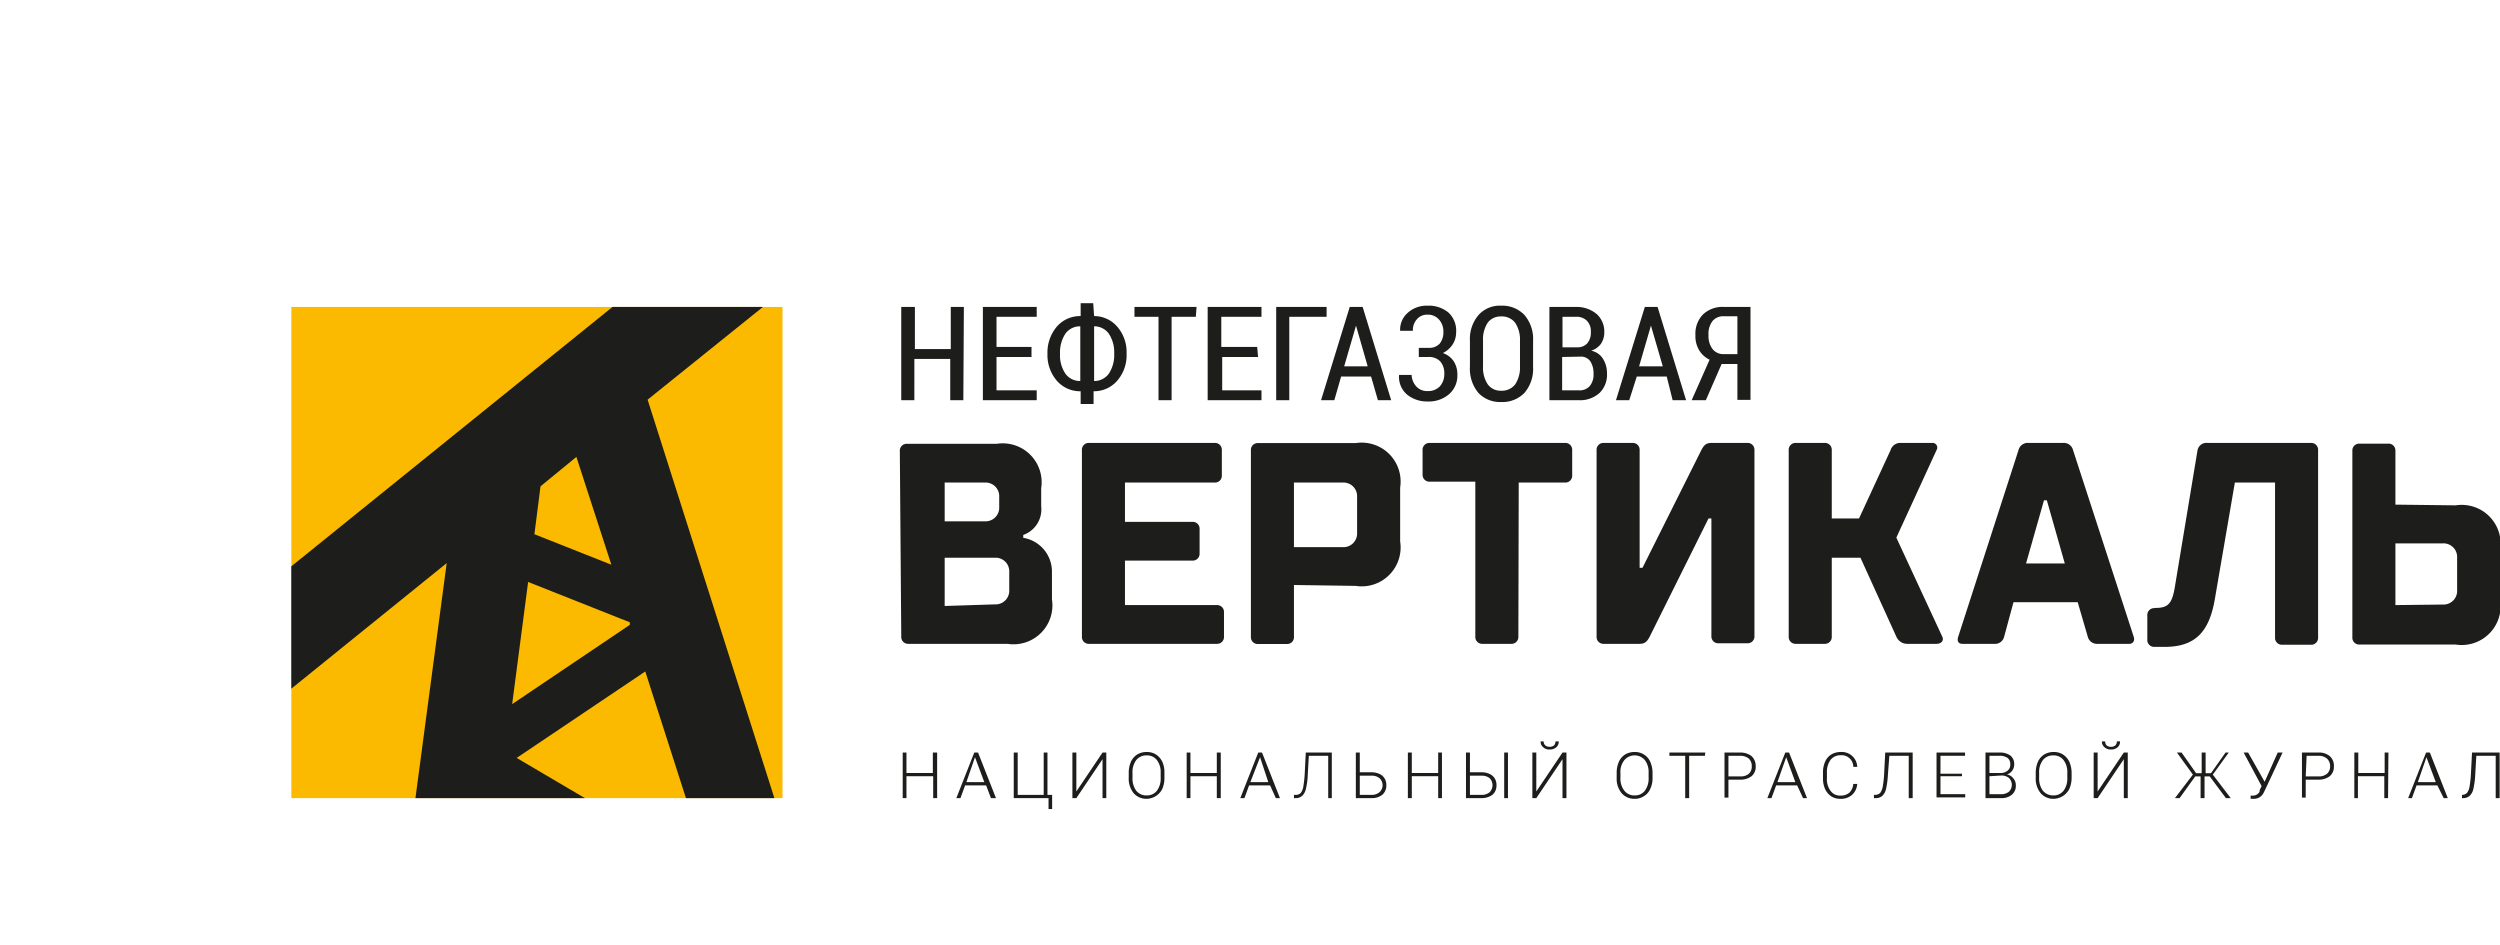 <?xml version="1.0" encoding="UTF-8"?> <svg xmlns="http://www.w3.org/2000/svg" xmlns:xlink="http://www.w3.org/1999/xlink" viewBox="0 0 139.36 52.66"> <defs> <style>.cls-1{fill:none;}.cls-2{fill:#fbba00;}.cls-3{clip-path:url(#clip-path);}.cls-4{fill:#1d1d1b;}</style> <clipPath id="clip-path" transform="translate(16.24 16.9)"> <rect class="cls-1" y="0.21" width="27.38" height="27.38"></rect> </clipPath> </defs> <g id="Layer_2" data-name="Layer 2"> <g id="Layer_1-2" data-name="Layer 1"> <rect class="cls-2" x="16.24" y="17.11" width="27.38" height="27.38"></rect> <g class="cls-3"> <path class="cls-4" d="M23.88-16.9l-5,4,4,9.09-27.24,22a4.53,4.53,0,0,0-1-.11,4.47,4.47,0,0,0-4.47,4.47,4.45,4.45,0,0,0,1,2.77v4h-1.39V31h-2.78v1.72h-3.17v3.08h65.8V32.69h-3v-1.3H44v-2.1h2.61v-3H42.67V10.92l1.6-1.29L32.71-11.49Zm4.67,49.59L19.86,5.38l7-5.63,14.3,12.31V26.27H37.21v3h2.62v2.1H37.21v1.3ZM17.84,14.58l-4.29-1.7.34-2.67,2-1.64ZM-1.88,29.35v-4a4.45,4.45,0,0,0,1-2.77V22.2l9.54-7.71L6.24,32.69H-.92V29.35Zm14.19-7,.89-6.81,5.67,2.25,0,.14Zm11,9.33L12.56,25.35l7.17-4.82ZM-5.39,24a1.4,1.4,0,0,1-1.4-1.41,1.4,1.4,0,0,1,1.4-1.4A1.4,1.4,0,0,1-4,22.55,1.41,1.41,0,0,1-5.39,24m0,3.07a4.53,4.53,0,0,0,1.73-.35v2.67H-7.12V26.68A4.53,4.53,0,0,0-5.39,27M11,32.69l.64-4.87,8.23,4.87Z" transform="translate(16.24 16.9)"></path> </g> <path class="cls-4" d="M80.61,2.84h-.76a.75.75,0,0,1-.63-.29A1.18,1.18,0,0,1,79,1.79,1.17,1.17,0,0,1,79.22,1a.77.77,0,0,1,.64-.27h.75Zm-.88.55h.88v2h.73V.21H79.86a1.58,1.58,0,0,0-1.17.42,1.54,1.54,0,0,0-.42,1.16,1.51,1.51,0,0,0,.2.82,1.35,1.35,0,0,0,.59.54l-1,2.26h.79ZM75.79,1.25h0l.66,2.27H75.13ZM77,5.41h.75L76.16.21h-.71l-1.61,5.2h.74L75,4.09h1.67ZM70.86.76h.74a.81.81,0,0,1,.62.22.84.84,0,0,1,.22.64.89.89,0,0,1-.21.63.73.73,0,0,1-.56.21h-.81Zm1,2.22a.63.63,0,0,1,.55.26,1.23,1.23,0,0,1,.18.7,1,1,0,0,1-.21.68.75.75,0,0,1-.6.24h-.94V3ZM71.8,5.41A1.61,1.61,0,0,0,72.93,5a1.42,1.42,0,0,0,.41-1.09,1.49,1.49,0,0,0-.23-.82,1,1,0,0,0-.65-.44A1.11,1.11,0,0,0,73,2.27a1.14,1.14,0,0,0,.19-.66,1.31,1.31,0,0,0-.42-1A1.74,1.74,0,0,0,71.6.21H70.13v5.2ZM68.49,3.53a1.7,1.7,0,0,1-.27,1,.93.93,0,0,1-.78.35.88.88,0,0,1-.75-.36,1.67,1.67,0,0,1-.26-1V2.09a1.69,1.69,0,0,1,.26-1,.89.89,0,0,1,.75-.35.93.93,0,0,1,.78.35,1.69,1.69,0,0,1,.27,1Zm.73-1.43A2.05,2.05,0,0,0,68.74.66a1.7,1.7,0,0,0-1.3-.52,1.59,1.59,0,0,0-1.26.52A2.05,2.05,0,0,0,65.7,2.1V3.53A2.1,2.1,0,0,0,66.17,5a1.66,1.66,0,0,0,1.27.51A1.71,1.71,0,0,0,68.74,5a2.05,2.05,0,0,0,.48-1.44Zm-6.37.39V3h.52a.87.87,0,0,1,.67.24,1,1,0,0,1,.23.71,1,1,0,0,1-.25.69.9.9,0,0,1-.69.26.8.8,0,0,1-.63-.27A1,1,0,0,1,62.45,4h-.7V4A1.3,1.3,0,0,0,62.2,5.1a1.77,1.77,0,0,0,1.13.38,1.74,1.74,0,0,0,1.2-.4A1.37,1.37,0,0,0,65,4a1.36,1.36,0,0,0-.21-.77,1.2,1.2,0,0,0-.6-.45,1.38,1.38,0,0,0,.54-.47,1.22,1.22,0,0,0,.2-.67A1.38,1.38,0,0,0,64.5.52,1.73,1.73,0,0,0,63.33.14a1.57,1.57,0,0,0-1.1.4,1.24,1.24,0,0,0-.42,1v0h.71a.89.89,0,0,1,.23-.65.74.74,0,0,1,.58-.25A.82.82,0,0,1,64,.94a1,1,0,0,1,.22.66,1,1,0,0,1-.2.65.79.79,0,0,1-.63.24Zm-3.5-1.24h0L60,3.52H58.69Zm1.22,4.16h.74L59.72.21H59L57.4,5.41h.74l.38-1.32h1.67ZM57.71.21H54.9v5.2h.73V.76h2.08ZM53.84,2.44h-2V.76h2.24V.21h-3v5.2h3V4.86H51.89V3h2ZM50.46.21H47V.76h1.34V5.41h.73V.76h1.35ZM44.75,1.29a1,1,0,0,1,.82.41,1.87,1.87,0,0,1,.3,1.11,1.88,1.88,0,0,1-.3,1.12,1,1,0,0,1-.82.41h0v-3Zm-.77,0V4.34h0a1,1,0,0,1-.83-.41,1.83,1.83,0,0,1-.3-1.11,1.9,1.9,0,0,1,.3-1.12,1,1,0,0,1,.83-.41ZM44.7,0H44V.72h0a1.71,1.71,0,0,0-1.33.59,2.23,2.23,0,0,0-.52,1.51,2.19,2.19,0,0,0,.52,1.5,1.71,1.71,0,0,0,1.33.59h0v.71h.72V4.91h0a1.7,1.7,0,0,0,1.32-.59,2.17,2.17,0,0,0,.52-1.51,2.16,2.16,0,0,0-.52-1.5A1.7,1.7,0,0,0,44.75.72h0ZM41.26,2.44H39.31V.76h2.24V.21h-3v5.2h3V4.86H39.31V3h1.95ZM37.49.21h-.73V2.56h-2V.21H34v5.2h.73V3.11h2v2.3h.73Z" transform="translate(16.24 16.9)"></path> <path class="cls-4" d="M117.29,16.83V13.39h2.64a.76.76,0,0,1,.8.8V16a.76.76,0,0,1-.8.8Zm0-5.6v-3a.38.38,0,0,0-.4-.4h-1.6a.38.38,0,0,0-.4.4v10.4a.38.38,0,0,0,.4.4h5.36a2.17,2.17,0,0,0,2.48-2.48v-2.8a2.17,2.17,0,0,0-2.48-2.48ZM103.86,17a.38.38,0,0,0-.4.4v1.36a.38.38,0,0,0,.4.4h.56c1.68,0,2.48-.8,2.8-2.64L108.34,10h2.24v8.64a.38.38,0,0,0,.4.4h1.6a.38.38,0,0,0,.4-.4V8.19a.38.38,0,0,0-.4-.4h-5.76a.51.51,0,0,0-.56.4L105,15.79c-.16,1-.4,1.2-1.12,1.2m-7.18-2.48,1-3.52h.16l1,3.52Zm2.88,2.16.56,1.92a.53.53,0,0,0,.56.4h1.76c.19,0,.32-.16.24-.4L99.32,8.19a.53.53,0,0,0-.56-.4H96.84a.53.53,0,0,0-.56.4l-3.36,10.4c-.08.24,0,.4.24.4h1.76a.52.52,0,0,0,.56-.4L96,16.67ZM85.87,8.19a.38.38,0,0,0-.4-.4h-1.6a.38.38,0,0,0-.4.4v10.4a.38.38,0,0,0,.4.4h1.6a.38.38,0,0,0,.4-.4v-4.4h1.6l2,4.4a.66.66,0,0,0,.64.4h1.6c.24,0,.43-.16.32-.4l-2.56-5.52,2.24-4.88a.26.26,0,0,0-.24-.4H89.71a.56.56,0,0,0-.56.4L87.39,12H85.87ZM79.16,12v6.56a.38.38,0,0,0,.4.4h1.6a.38.38,0,0,0,.4-.4V8.19a.38.38,0,0,0-.4-.4h-2c-.32,0-.43.16-.56.4l-3.28,6.56h-.16V8.19a.38.38,0,0,0-.4-.4h-1.6a.38.38,0,0,0-.4.4v10.4a.38.38,0,0,0,.4.4h2c.32,0,.43-.16.56-.4L79,12ZM68.42,10H71a.38.38,0,0,0,.4-.4V8.19a.38.38,0,0,0-.4-.4H63.46a.38.38,0,0,0-.4.4V9.55a.38.38,0,0,0,.4.4H66v8.64a.38.38,0,0,0,.4.4H68a.38.38,0,0,0,.4-.4Zm-9.81,0a.76.76,0,0,1,.8.8v2a.76.76,0,0,1-.8.8H55.89V10Zm.72,5.76a2.17,2.17,0,0,0,2.48-2.48v-3a2.17,2.17,0,0,0-2.48-2.48H53.89a.38.38,0,0,0-.4.4v10.4a.38.38,0,0,0,.4.4h1.6a.38.38,0,0,0,.4-.4V15.71ZM46.47,14.35h3.76a.38.38,0,0,0,.4-.4V12.59a.38.38,0,0,0-.4-.4H46.47V10h5a.38.38,0,0,0,.4-.4V8.19a.38.38,0,0,0-.4-.4h-7a.38.38,0,0,0-.4.4v10.4a.38.38,0,0,0,.4.4h7.12a.38.38,0,0,0,.4-.4V17.23a.38.38,0,0,0-.4-.4H46.47ZM38.66,10a.76.76,0,0,1,.8.8v.56a.76.76,0,0,1-.8.8H36.42V10Zm-2.24,6.88V14.19h2.8a.76.76,0,0,1,.8.8v1a.76.76,0,0,1-.8.8ZM34,18.59a.38.38,0,0,0,.4.4h5.52a2.17,2.17,0,0,0,2.48-2.48V15a1.91,1.91,0,0,0-1.6-1.92v-.16a1.51,1.51,0,0,0,1-1.6v-1a2.17,2.17,0,0,0-2.48-2.48h-5a.38.38,0,0,0-.4.4Z" transform="translate(16.24 16.9)"></path> <path class="cls-4" d="M36,27.59h-.22V26.37H34.29v1.22h-.21V25.05h.21v1.14h1.47V25.05H36Z" transform="translate(16.24 16.9)"></path> <path class="cls-4" d="M38.73,26.88H37.56l-.26.71h-.23l1-2.54h.21l1,2.54H39Zm-1.1-.18h1l-.52-1.39Z" transform="translate(16.24 16.9)"></path> <path class="cls-4" d="M40.27,25.05h.22v2.36h1.45V25.05h.21v2.36h.26l0,.79h-.2v-.61H40.27Z" transform="translate(16.24 16.9)"></path> <path class="cls-4" d="M45.22,25.05h.21v2.54h-.21V25.42l-1.46,2.17h-.22V25.05h.22v2.17Z" transform="translate(16.24 16.9)"></path> <path class="cls-4" d="M48.67,26.46a1.52,1.52,0,0,1-.12.62,1,1,0,0,1-.87.55.94.94,0,0,1-.73-.32,1.28,1.28,0,0,1-.27-.86v-.26a1.52,1.52,0,0,1,.12-.62.94.94,0,0,1,.35-.41,1,1,0,0,1,.52-.14.93.93,0,0,1,.53.14,1,1,0,0,1,.35.4,1.4,1.4,0,0,1,.12.6Zm-.21-.28a1.09,1.09,0,0,0-.21-.71.68.68,0,0,0-.58-.26.7.7,0,0,0-.57.26,1.1,1.1,0,0,0-.21.72v.27a1.14,1.14,0,0,0,.21.72.72.72,0,0,0,.58.26.7.7,0,0,0,.57-.26,1.13,1.13,0,0,0,.21-.73Z" transform="translate(16.24 16.9)"></path> <path class="cls-4" d="M51.81,27.59h-.22V26.37H50.12v1.22h-.21V25.05h.21v1.14h1.47V25.05h.22Z" transform="translate(16.24 16.9)"></path> <path class="cls-4" d="M54.56,26.88H53.39l-.26.71H52.9l1-2.54h.21l1,2.54h-.23Zm-1.1-.18h1L54,25.31Z" transform="translate(16.24 16.9)"></path> <path class="cls-4" d="M58,25.05v2.54H57.8V25.23H56.72l-.06,1.05a3.83,3.83,0,0,1-.11.82.72.72,0,0,1-.21.37.52.52,0,0,1-.36.12h-.09v-.18H56a.37.37,0,0,0,.27-.11.77.77,0,0,0,.14-.34,6.14,6.14,0,0,0,.08-.73l.06-1.18Z" transform="translate(16.24 16.9)"></path> <path class="cls-4" d="M59.56,26.15h.64a1.06,1.06,0,0,1,.45.09.6.6,0,0,1,.29.25.67.67,0,0,1,.1.38.67.67,0,0,1-.22.53.93.93,0,0,1-.63.19h-.85V25.05h.22Zm0,.19v1.07h.63a.68.68,0,0,0,.47-.15.53.53,0,0,0,0-.78.67.67,0,0,0-.45-.14Z" transform="translate(16.24 16.9)"></path> <path class="cls-4" d="M64.14,27.59h-.21V26.37H62.46v1.22h-.22V25.05h.22v1.14h1.47V25.05h.21Z" transform="translate(16.24 16.9)"></path> <path class="cls-4" d="M65.7,26.15h.63a1.08,1.08,0,0,1,.46.09.65.65,0,0,1,.29.25.67.67,0,0,1,.1.38.67.67,0,0,1-.22.53,1,1,0,0,1-.63.19h-.85V25.05h.22Zm0,.19v1.07h.63a.68.68,0,0,0,.47-.15.56.56,0,0,0,0-.78.69.69,0,0,0-.45-.14Zm2.12,1.25h-.21V25.05h.21Z" transform="translate(16.24 16.9)"></path> <path class="cls-4" d="M70.86,25.05h.22v2.54h-.22V25.42L69.4,27.59h-.22V25.05h.22v2.17Zm-.21-.62a.41.41,0,0,1-.13.32.53.53,0,0,1-.38.13.48.48,0,0,1-.36-.13.39.39,0,0,1-.14-.32h.17a.28.28,0,0,0,.09.22.36.36,0,0,0,.24.08.37.37,0,0,0,.25-.08.33.33,0,0,0,.08-.22Z" transform="translate(16.24 16.9)"></path> <path class="cls-4" d="M75.88,26.46a1.38,1.38,0,0,1-.13.62.86.86,0,0,1-.35.4.91.91,0,0,1-.52.15.94.94,0,0,1-.73-.32,1.28,1.28,0,0,1-.27-.86v-.26a1.52,1.52,0,0,1,.12-.62.94.94,0,0,1,.35-.41,1,1,0,0,1,.53-.14.92.92,0,0,1,.52.14.91.91,0,0,1,.35.4,1.56,1.56,0,0,1,.13.6Zm-.22-.28a1.09,1.09,0,0,0-.21-.71.75.75,0,0,0-1.14,0,1.05,1.05,0,0,0-.22.72v.27a1.09,1.09,0,0,0,.22.72.7.7,0,0,0,.57.26.69.69,0,0,0,.57-.26,1.13,1.13,0,0,0,.21-.73Z" transform="translate(16.24 16.9)"></path> <path class="cls-4" d="M78.8,25.23h-.88v2.36H77.7V25.23h-.88v-.18h2Z" transform="translate(16.24 16.9)"></path> <path class="cls-4" d="M80.11,26.56v1h-.22V25.05h.88a1,1,0,0,1,.63.2.74.74,0,0,1,.23.56.68.68,0,0,1-.22.55,1,1,0,0,1-.65.2Zm0-.18h.66a.69.69,0,0,0,.48-.15.54.54,0,0,0,.16-.42.57.57,0,0,0-.16-.42.74.74,0,0,0-.47-.16h-.67Z" transform="translate(16.24 16.9)"></path> <path class="cls-4" d="M83.94,26.88H82.77l-.26.71h-.23l1-2.54h.21l1,2.54h-.22Zm-1.1-.18h1l-.51-1.39Z" transform="translate(16.24 16.9)"></path> <path class="cls-4" d="M87.29,26.8a.91.91,0,0,1-.29.61.94.94,0,0,1-.66.22.92.92,0,0,1-.5-.14,1,1,0,0,1-.34-.4,1.43,1.43,0,0,1-.12-.6v-.33a1.46,1.46,0,0,1,.12-.6.89.89,0,0,1,.34-.4,1,1,0,0,1,.52-.14.86.86,0,0,1,.93.83h-.22a.65.65,0,0,0-.71-.65.7.7,0,0,0-.56.26,1.15,1.15,0,0,0-.2.71v.31a1.06,1.06,0,0,0,.2.7.63.63,0,0,0,.54.27.74.74,0,0,0,.52-.17.77.77,0,0,0,.21-.48Z" transform="translate(16.24 16.9)"></path> <path class="cls-4" d="M90.38,25.05v2.54h-.22V25.23H89.08L89,26.28a4.62,4.62,0,0,1-.11.82.72.72,0,0,1-.21.37.53.53,0,0,1-.37.12h-.09v-.18h.07a.42.42,0,0,0,.28-.11.91.91,0,0,0,.14-.34,6.14,6.14,0,0,0,.08-.73l.06-1.18Z" transform="translate(16.24 16.9)"></path> <path class="cls-4" d="M93.13,26.37h-1.2v1h1.38v.18h-1.6V25.05H93.3v.18H91.93v1h1.2Z" transform="translate(16.24 16.9)"></path> <path class="cls-4" d="M94.44,27.59V25.05h.76a1,1,0,0,1,.63.17.6.6,0,0,1,.21.5.58.58,0,0,1-.11.34.55.55,0,0,1-.3.21.57.57,0,0,1,.36.22.55.55,0,0,1,.14.39.63.63,0,0,1-.22.52.88.88,0,0,1-.61.19Zm.22-1.4h.59a.6.6,0,0,0,.42-.13.41.41,0,0,0,.15-.35.43.43,0,0,0-.15-.36.78.78,0,0,0-.47-.12h-.54Zm0,.18v1h.65a.66.66,0,0,0,.44-.14.54.54,0,0,0,0-.76.65.65,0,0,0-.43-.14Z" transform="translate(16.24 16.9)"></path> <path class="cls-4" d="M99.24,26.46a1.52,1.52,0,0,1-.13.62,1,1,0,0,1-.87.55.94.94,0,0,1-.73-.32,1.28,1.28,0,0,1-.27-.86v-.26a1.52,1.52,0,0,1,.12-.62.94.94,0,0,1,.35-.41,1,1,0,0,1,.52-.14.93.93,0,0,1,.53.14,1,1,0,0,1,.35.4,1.56,1.56,0,0,1,.13.6ZM99,26.18a1.09,1.09,0,0,0-.21-.71.68.68,0,0,0-.58-.26.7.7,0,0,0-.57.26,1.1,1.1,0,0,0-.21.72v.27a1.14,1.14,0,0,0,.21.72.74.74,0,0,0,.58.26.7.7,0,0,0,.57-.26,1.13,1.13,0,0,0,.21-.73Z" transform="translate(16.24 16.9)"></path> <path class="cls-4" d="M102.15,25.05h.22v2.54h-.22V25.42l-1.46,2.17h-.22V25.05h.22v2.17Zm-.21-.62a.41.41,0,0,1-.13.32.52.52,0,0,1-.37.13.49.49,0,0,1-.37-.13.39.39,0,0,1-.14-.32h.18a.31.31,0,0,0,.08.22.37.37,0,0,0,.25.08.36.36,0,0,0,.24-.08.29.29,0,0,0,.08-.22Z" transform="translate(16.24 16.9)"></path> <path class="cls-4" d="M106.94,26.38h-.29v1.21h-.22V26.38h-.3l-.87,1.21H105l1-1.31-.89-1.23h.26l.81,1.15h.31V25.05h.22V26.2h.3l.81-1.15H108l-.89,1.23,1,1.31h-.27Z" transform="translate(16.24 16.9)"></path> <path class="cls-4" d="M110,26.68l.73-1.63H111l-1,2.13-.06.12a.6.6,0,0,1-.55.33l-.17,0,0-.18.15,0a.42.42,0,0,0,.35-.22l0-.08.11-.23-1-1.87h.25Z" transform="translate(16.24 16.9)"></path> <path class="cls-4" d="M112.29,26.56v1h-.21V25.05H113a.93.93,0,0,1,.63.2.7.7,0,0,1,.23.56.68.68,0,0,1-.22.55,1,1,0,0,1-.65.2Zm0-.18H113a.69.69,0,0,0,.48-.15.54.54,0,0,0,.17-.42.57.57,0,0,0-.17-.42.72.72,0,0,0-.47-.16h-.67Z" transform="translate(16.24 16.9)"></path> <path class="cls-4" d="M116.88,27.59h-.21V26.37H115.2v1.22H115V25.05h.22v1.14h1.47V25.05h.21Z" transform="translate(16.24 16.9)"></path> <path class="cls-4" d="M119.63,26.88h-1.16l-.26.71H118l1-2.54h.21l1,2.54h-.23Zm-1.09-.18h1l-.52-1.39Z" transform="translate(16.24 16.9)"></path> <path class="cls-4" d="M123.1,25.05v2.54h-.22V25.23H121.8l-.06,1.05a4.62,4.62,0,0,1-.11.82.72.72,0,0,1-.21.37.53.53,0,0,1-.37.12H121v-.18H121a.4.4,0,0,0,.28-.11.77.77,0,0,0,.14-.34,6.14,6.14,0,0,0,.08-.73l.06-1.18Z" transform="translate(16.24 16.9)"></path> </g> </g> </svg> 